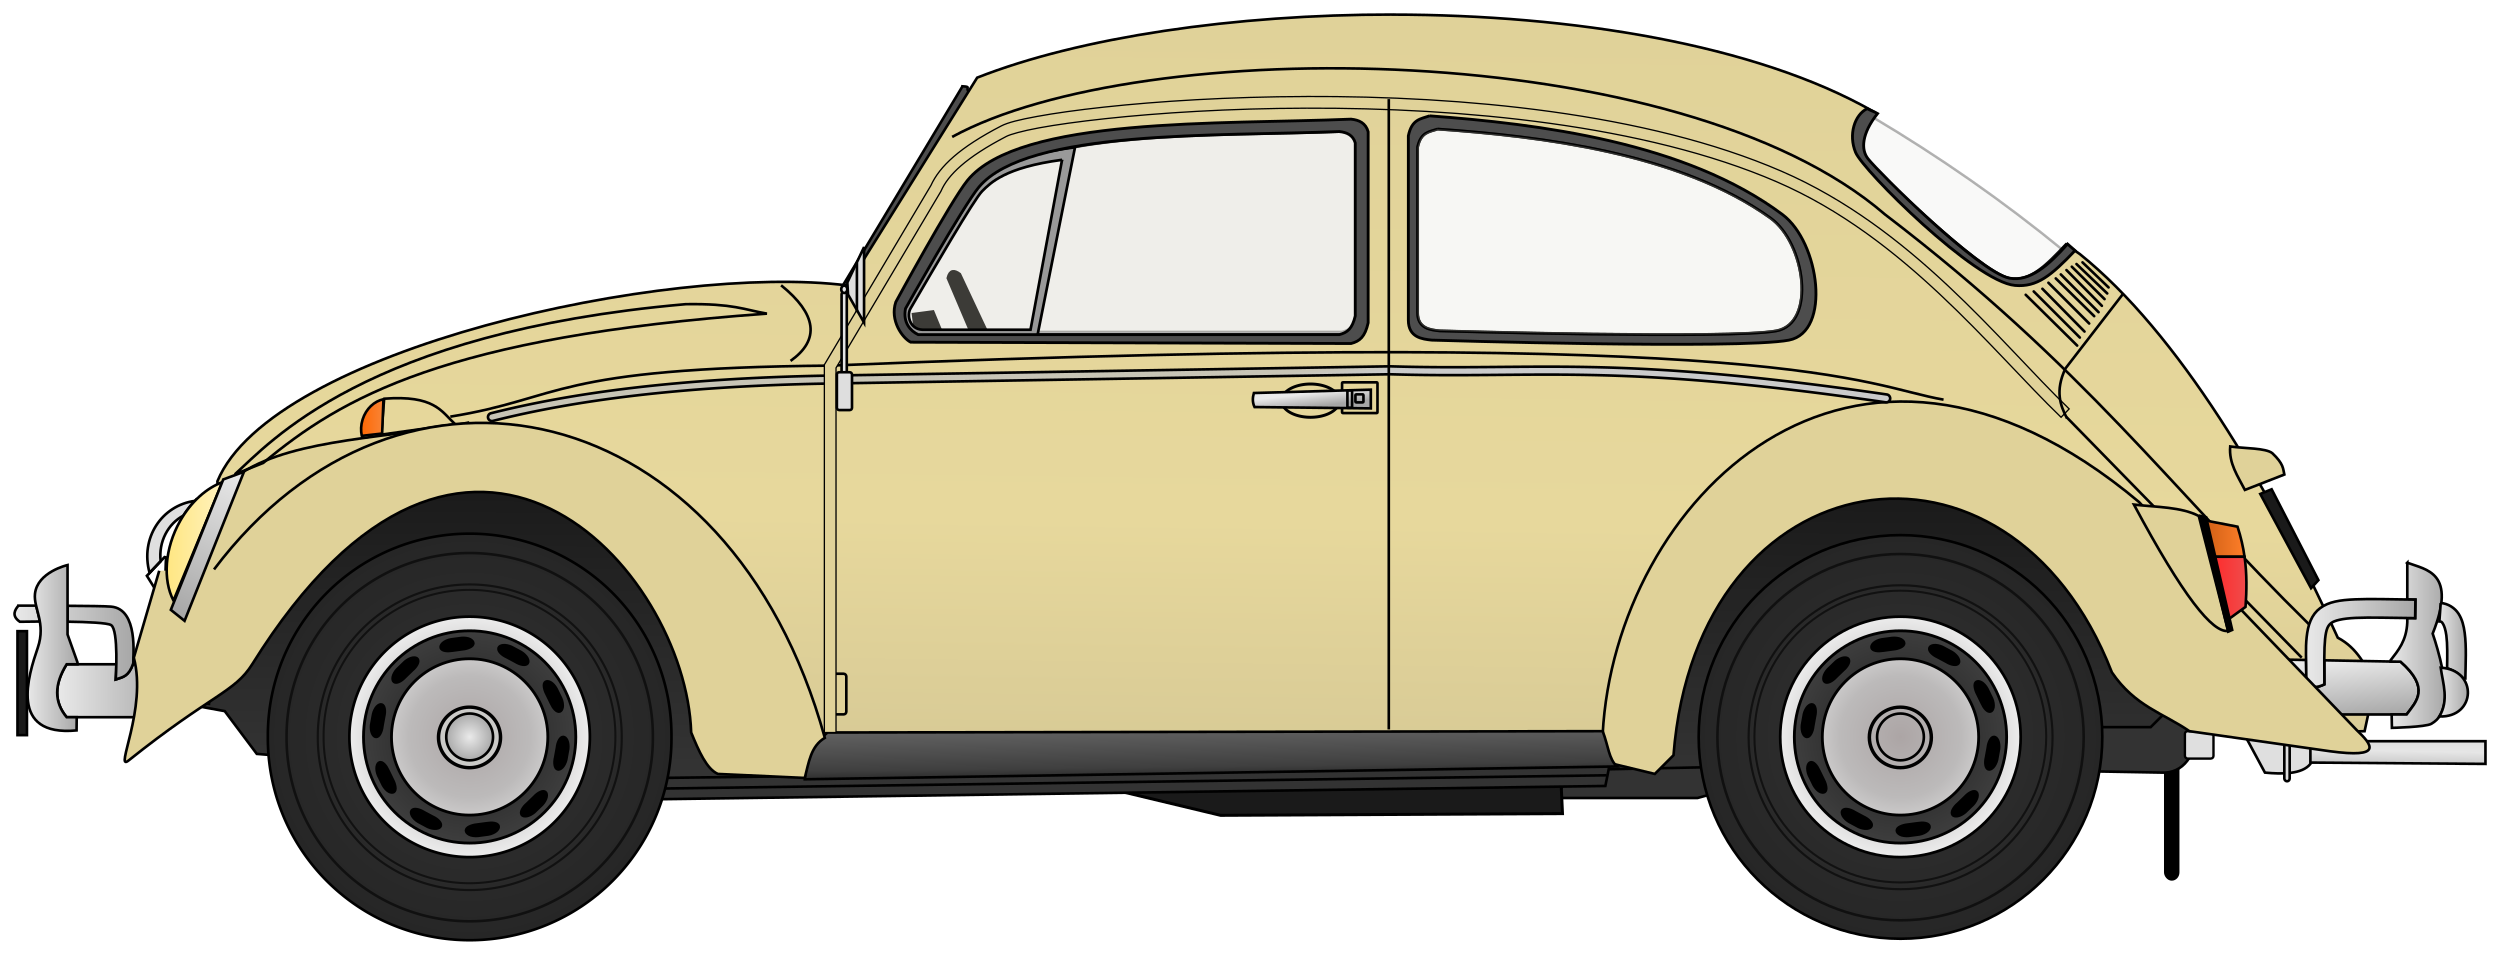 <?xml version="1.0" encoding="UTF-8"?>
<svg version="1.1" viewBox="0 0 944.75 360.25" xmlns="http://www.w3.org/2000/svg" xmlns:xlink="http://www.w3.org/1999/xlink">
<defs>
<linearGradient id="g">
<stop stop-color="#c8c5b6" offset="0"/>
<stop stop-color="#cbcbcb" offset="1"/>
</linearGradient>
<linearGradient id="a">
<stop stop-color="#eaeaea" offset="0"/>
<stop stop-color="#a6a6a6" offset="1"/>
</linearGradient>
<radialGradient id="f" cx="149.5" cy="424.55" r="76.767" gradientUnits="userSpaceOnUse">
<stop stop-color="#333" offset="0"/>
<stop stop-color="#262626" offset="1"/>
</radialGradient>
<radialGradient id="e" cx="147.36" cy="406.75" r="44.315" gradientUnits="userSpaceOnUse">
<stop stop-color="#aca5a5" offset="0"/>
<stop stop-color="#bcbaba" offset=".5"/>
<stop stop-color="#ededed" offset="1"/>
</radialGradient>
<radialGradient id="d" cx="135.61" cy="395.51" r="9.339" gradientUnits="userSpaceOnUse" xlink:href="#g"/>
<radialGradient id="c" cx="135.61" cy="395.51" r="9.339" gradientUnits="userSpaceOnUse" xlink:href="#a"/>
<radialGradient id="b" cx="138.01" cy="393.4" r="40.65" gradientTransform="translate(0 -1.4517e-5)" gradientUnits="userSpaceOnUse">
<stop stop-color="#1a1a1a" offset="0"/>
<stop stop-color="#3e3e3e" offset="1"/>
</radialGradient>
<linearGradient id="z" x1="795.69" x2="809.95" y1="337.44" y2="337.44" gradientUnits="userSpaceOnUse">
<stop stop-color="#ff2a2a" offset="0"/>
<stop stop-color="#ef4c4c" offset="1"/>
</linearGradient>
<linearGradient id="y" x1="792.47" x2="809.25" y1="318.36" y2="318.36" gradientUnits="userSpaceOnUse">
<stop stop-color="#cc5d14" offset="0"/>
<stop stop-color="#ff7f2a" offset="1"/>
</linearGradient>
<linearGradient id="x" x1="53.886" x2="27.968" y1="293.07" y2="348.13" gradientUnits="userSpaceOnUse" xlink:href="#a"/>
<linearGradient id="w" x1="471.07" x2="471.29" y1="253.7" y2="256.46" gradientUnits="userSpaceOnUse" xlink:href="#g"/>
<linearGradient id="v" x1="23.018" x2="45.094" y1="319.5" y2="319.5" gradientUnits="userSpaceOnUse">
<stop stop-color="#ffe680" offset="0"/>
<stop stop-color="#fff2bf" offset="1"/>
</linearGradient>
<linearGradient id="u" x1="406.59" x2="406.41" y1="406.87" y2="391.22" gradientUnits="userSpaceOnUse">
<stop stop-color="#333" offset="0"/>
<stop stop-color="#3f3f3f" offset=".136"/>
<stop stop-color="#5f5f5f" offset="1"/>
</linearGradient>
<linearGradient id="t" x1="453.13" x2="453.7" y1="263.92" y2="268.92" gradientUnits="userSpaceOnUse" xlink:href="#a"/>
<linearGradient id="s" x1="96.485" x2="105.94" y1="272.71" y2="272.71" gradientUnits="userSpaceOnUse">
<stop stop-color="#f60" offset="0"/>
<stop stop-color="#f8863a" offset="1"/>
</linearGradient>
<linearGradient id="r" x1="881.87" x2="893.65" y1="376.45" y2="376.45" gradientUnits="userSpaceOnUse" xlink:href="#a"/>
<linearGradient id="q" x1="881.88" x2="892.86" y1="357.05" y2="357.05" gradientUnits="userSpaceOnUse" xlink:href="#a"/>
<linearGradient id="p" x1="831.46" x2="873.81" y1="357.88" y2="357.88" gradientUnits="userSpaceOnUse" xlink:href="#a"/>
<linearGradient id="o" x1="863.44" x2="885.12" y1="358.77" y2="358.77" gradientUnits="userSpaceOnUse" xlink:href="#a"/>
<linearGradient id="n" x1="858.4" x2="860.76" y1="362.99" y2="385.85" gradientUnits="userSpaceOnUse" xlink:href="#a"/>
<linearGradient id="m" x1="869.12" x2="868.98" y1="395.13" y2="403.34" gradientUnits="userSpaceOnUse">
<stop stop-color="#dfdfdf" offset="0"/>
<stop stop-color="#e6e6e6" offset=".442"/>
<stop stop-color="#ccc" offset="1"/>
</linearGradient>
<linearGradient id="l" x1="-29.535" x2="-9.688" y1="359.78" y2="359.78" gradientUnits="userSpaceOnUse" xlink:href="#a"/>
<linearGradient id="k" x1="-34.475" x2="11.509" y1="357.72" y2="357.72" gradientUnits="userSpaceOnUse" xlink:href="#a"/>
<linearGradient id="j" x1="-18.353" x2="25.826" y1="375.94" y2="375.94" gradientUnits="userSpaceOnUse" xlink:href="#a"/>
<linearGradient id="i" x1="409.72" x2="408.59" y1="300.02" y2="451.45" gradientUnits="userSpaceOnUse">
<stop stop-color="#1a1a1a" offset="0"/>
<stop stop-color="#3e3e3e" offset="1"/>
</linearGradient>
<linearGradient id="h" x1="439.42" x2="435.37" y1="121.46" y2="419.46" gradientUnits="userSpaceOnUse">
<stop stop-color="#e0d299" offset="0"/>
<stop stop-color="#e7d89c" offset=".639"/>
<stop stop-color="#d4c794" offset="1"/>
</linearGradient>
</defs>
<g transform="translate(39.466 -114.91)">
<g stroke="#000">
<path d="m305.57 233.63 7.576-1.01 3.535 8.586 10.607-1.01-8.586-20.203c0.77-3.114 2.433-3.103 4.546-1.515l11.617 24.749-27.274 7.576z" stroke-width="1px"/>
<path d="m324.26 147.52-45.962 76.519 2.525 1.515 45.962-75.761c-1.747-1.791 1.097-2.053-2.525-2.273z" fill="#4d4d4d" stroke-width="1px"/>
<path d="m28.789 380.61 16.668 3.03 12.122 16.162 165.67 13.637 388.91-3.535 161.12-8.081 17.678-17.173-56.569-90.914-327.29 3.03-318.7-1.515z" fill="url(#i)" stroke-width="1px"/>
<path d="m486.78 120.41c-59.751-0.052-118.2 8.581-156.97 23.844l-49 78.531c-67.97-8.59-217.49 24.256-238.12 74l0.25 5.531-15.159 77.28 11.719 1.29c2.497-51.867 47.596-93.188 102.88-93.188 56.88 0 103 43.747 103 97.719 0 6.122-0.584 12.127-1.719 17.938l340.88-6.781c-0.437-3.657-0.656-7.388-0.656-11.156 0-53.972 46.088-97.719 102.97-97.719 56.88 0 103 43.747 103 97.719 0 2.382-0.073 4.754-0.25 7.094l64.5-1.281 4.031-18.688c-3.93-5.95-6.47-12.59-14.16-16.65-25.97-57.54-60.61-115.4-97.47-144.97l-5.28-3.66c-7.453 7.832-13.532 14.255-21.312 12.781-11.449-2.168-54.562-45-54.562-45-1.8-3.646-0.614-13.276 4.281-17.188l-1.41-0.96c-44.32-25.21-113.72-36.41-181.44-36.47zm17.031 43.281c38.772 2.74 91.271 8.898 125.75 33.594 13.202 9.456 17.419 39.83 2.281 42.656-17.343 3.238-127.28 0-127.28 0-3.321-0.351-8.312-0.836-8.312-6.812v-62.625c1.236-5.702 4.346-5.731 7.562-6.812zm-36.125 0.938c2.887 0.276 5.188 1.323 6.062 4.281v65.406c-1.136 4.799-2.927 6.262-6.062 7.062h-159.09c-2.95-1.427-5.784-4.463-4.781-9.844 0 0 21.881-38.979 27.781-45.969 18.456-21.862 89.917-19.069 136.09-20.938z" fill="url(#h)" stroke-width="1px"/>
<path d="m-14.281 365.94c-4.762 7.619-4.762 14.286 0 20h30.719c6.07-2.526 11.154-6.218 7.844-20h-13.531c-1.747 4.722-3.83 4.838-6.469 5.719 0 0 0.162-2.499 0.219-5.719h-18.781z" fill="url(#j)" stroke-width="1px"/>
<path d="m-32.5 343.78c-1.173 1.408-2.866 3.771 0.531 6.094 0 0 3.233-0.074 7.562-0.094-0.368-2.195-0.975-4.145-1.406-6-2.207 7.6e-4 -6.688 0-6.688 0zm18.562 0.062v6c7.616 0.114 15.073 0.446 16.438 1.281 2.959 1.811 1.781 20.531 1.781 20.531 2.709-0.904 4.85-0.986 6.625-6.094-0.138-2.531 2.05-20.5-8.406-21.406-2.152-0.187-9.261-0.268-16.438-0.312z" fill="url(#k)" stroke-width="1px"/>
<path d="m-13.938 328.44s-11.426 2.614-12.312 10.875c-0.591 5.506 4.239 11.006 1.062 20.375-3.537 10.431-11.162 33.683 14.656 31.25l0.062-5h-3.812c-4.762-5.714-4.762-12.381 0-20h4.094v-0.719l-3.75-10.531v-26.25z" fill="url(#l)" stroke-width="1px"/>
<rect x="-32.857" y="353.43" width="3.571" height="39.286" fill="#1a1a1a"/>
<rect x="778.83" y="384.4" width="4.798" height="62.801" ry="2.617" stroke-linecap="round" stroke-linejoin="round" stroke-width="1.044"/>
<path d="m899.79 403.59-66.418-0.505v-8.081h66.418z" fill="url(#m)" stroke-width="1px"/>
<path d="m833.63 395.01v8.586c-3.157 3.965-10.744 3.898-17.173 3.283l-7.071-13.132z" fill="#dfdfdf" stroke-width="1px"/>
<rect x="823.78" y="394.5" width="2.02" height="15.657" ry="1.01" fill="#dfdfdf" stroke-linecap="round" stroke-linejoin="round"/>
<path d="m811.16 363.94c-2.427 6.16-2.657 12.802 4.281 20.969h54.562c3.602-4.827 9.106-9.905-2.281-19.938l-28.84-0.53c-0.012 2.665 0.023 5.601 0.031 9.094-2.517 1.151-4.996 2.073-6.812-2.375-6e-3 -2.811-0.058-4.934-0.094-6.844l-20.844-0.375z" fill="url(#n)" stroke-width="1px"/>
<path d="m870.25 327.56v13.906c1.094 0.017 1.898 0.016 3.062 0.031l-0.094 7c-1.135-0.015-1.902-0.015-2.969-0.031v1.594c-0.3 7.054-3.405 10.581-6.312 14.375v0.469l3.781 0.062c11.387 10.032 5.883 15.111 2.281 19.938h-5.656l0.094 5.062s12.742-0.277 14.906-1.531c3.162-1.833 4.331-4.389 5.031-8.344 1.505-8.506-4.531-25.75-4.531-25.75 9.278-23.178-2.382-24.06-9.594-26.781z" fill="url(#o)" stroke-width="1px"/>
<path d="m850.44 341.41c-5.651 0.256-9.852 0.879-13.125 3.312s-4.608 6.376-5.094 10.938c-0.486 4.561-0.152 7.834-0.134 15.496 1.817 4.448 4.305 3.53 6.821 2.38-0.018-7.729-0.119-13.398 0.281-17.156 0.4-3.758 1.075-5.111 2.312-6.031 1.238-0.92 4.062-1.702 9.25-1.938s12.507-0.039 22.469 0.094l0.094-7c-9.911-0.133-17.224-0.35-22.875-0.094z" color="#000000" fill="url(#p)" style="block-progression:tb;text-indent:0;text-transform:none"/>
<path d="m882.88 342.78-0.5 6.969c0.813 0.06 0.87 0.135 1.344 0.875 0.474 0.74 1.003 2.293 1.281 4.375 0.437 3.276 0.381 7.74 0.281 12.406 2.732 0.934 4.756 2.313 6.156 3.906h0.75c0.097-5.825 0.451-12.001-0.25-17.25-0.35-2.625-0.935-5.067-2.312-7.219s-3.917-3.854-6.75-4.062z" color="#000000" fill="url(#q)" style="block-progression:tb;text-indent:0;text-transform:none"/>
<path d="m882.87 367.23c14.172 0.774 13.399 18.953-0.505 18.435 3.669-6.229 1.399-12.206 0.505-18.435z" fill="url(#r)" stroke-width="1px"/>
<path d="m105.71 265.58-1.07 13.57 27.86-3.93c-5.201-4.954-7.924-11.064-26.786-9.643z" fill="none" stroke-width="1px"/>
<path d="m105.44 265.78c-3.452 0.714-6.594 3.58-7.875 7.656-0.665 2.117-0.736 4.262-0.312 6.188l7.688-0.875 0.5-12.969z" fill="url(#s)" stroke-linecap="round" stroke-linejoin="round"/>
<path d="m547.5 416.47h54.548l18.183-5.051-15.152-6.566-48.992 1.01z" fill="#333" stroke-width="1px"/>
<path d="m383.87 413.94 37.938 9.088 129.19-0.649-0.513-11.036z" fill="#1a1a1a" stroke-width="1.142px"/>
<path d="m206.58 416.98 360.62-5.051 1.515-7.576-359.11 4.546z" fill="#333" stroke-width="1px"/>
<path d="m208.09 412.94 359.61-5.051" fill="none" stroke-width="1px"/>
<path d="m751.05 389.7h22.223l6.061-6.061 11.617 6.061c-0.331 10.534-5.397 17.658-13.637 17.173l-27.779-0.505z" fill="#333" stroke-width="1px"/>
<rect x="786.21" y="391.22" width="10.8" height="10.354" ry="1.01" fill="#dfdfdf" stroke-linecap="round" stroke-linejoin="round" stroke-width=".907"/>
<path d="m769.48 305.86c10.029 18.373 20.118 35.447 32.072 45.457" fill="none" stroke-width="1px"/>
<path d="m34.188 304.19c-12.538 1.692-20.783 14.069-17.125 27.219l4.187-4.41c-0.865-7.416 2.815-14.179 8.594-17.25 1.329-2.058 2.78-3.928 4.344-5.562zm-11.344 28.531c-0.114 0.619-0.261 1.244-0.5 1.844l1.094-0.56c-0.221-0.425-0.406-0.855-0.594-1.281z" color="#000000" fill="#dfdfdf" style="block-progression:tb;text-indent:0;text-transform:none"/>
<path d="m19.572 338.18-3.535-5.682 6.692-7.071 0.631 0.126c-0.635 4.306 0.833 8.935-3.788 12.627z" fill="none" stroke-width="1px"/>
<path transform="matrix(1.01 0 0 1.131 -5.126 -35.625)" d="m467.2 266.97a10.859 5.556 0 1 1-21.718 0 10.859 5.556 0 1 1 21.718 0z" fill="none" stroke-linecap="round" stroke-linejoin="round"/>
<rect x="467.7" y="259.39" width="13.385" height="11.617" ry=".253" fill="none" stroke-linecap="round" stroke-linejoin="round"/>
<path d="m434.37 263.43c-0.508 1.768-0.583 3.535 0.253 5.303l43.942 0.505v-7.071z" fill="url(#t)" stroke-width="1px"/>
<rect x="472.75" y="263.94" width="3.03" height="3.03" ry=".253" fill="none" stroke-linecap="round" stroke-linejoin="round"/>
<rect x="469.72" y="262.42" width="1.768" height="6.566" ry=".253" fill="none" stroke-linecap="round" stroke-linejoin="round"/>
<path d="m740.47 209.72c-7.933 8.311-12.418 11.856-20.553 10.315-11.449-2.168-54.56-44.989-54.56-44.989-2.052-4.157-4.037-13.559 2.752-15.932 25.106 14.897 49.275 31.668 72.361 50.605z" fill="#c8c5b6" fill-opacity=".329" opacity=".3" stroke-width=".953px"/>
<path d="m500.78 158.69c-3.411 1.202-6.72 1.226-8.031 7.562v69.625c0 6.641 5.321 7.172 8.844 7.562 0 0 116.61 3.598 135 0 16.056-3.141 11.565-36.93-2.438-47.438-36.569-27.443-92.253-34.268-133.38-37.312zm3.031 5c38.772 2.74 91.271 8.898 125.75 33.594 13.202 9.456 17.419 39.83 2.281 42.656-17.343 3.238-127.28 0-127.28 0-3.321-0.351-8.312-0.836-8.312-6.812v-62.625c1.236-5.702 4.346-5.731 7.562-6.812z" fill="#4d4d4d" stroke-width="1.086px"/>
<path d="m496.24 170.5v62.629c0 5.976 5.012 6.467 8.334 6.819 0 0 109.94 3.238 127.28 0 15.138-2.826 10.929-33.223-2.273-42.679-34.479-24.696-86.992-30.848-125.76-33.588-3.216 1.081-6.34 1.116-7.576 6.819z" fill="#e3e2db" opacity=".3" stroke-width="1px"/>
<path d="m303.74 230.53s21.879-38.973 27.779-45.962c18.456-21.862 89.942-19.092 136.12-20.961 2.887 0.276 5.186 1.335 6.061 4.293v65.407c-1.136 4.799-2.926 6.271-6.061 7.071h-159.1c-2.95-1.427-5.801-4.469-4.798-9.849z" fill="#c8c4b7" opacity=".3" stroke-width="1px"/>
<path d="m569.22 403.34-3.03-11.112c4.615-87.003 93.297-179.29 202.68-87.613 27.377 29.429 58.25 61.042 82.226 86.159 5.967 5.678 10.081 10.762-10.148 8.02l-53.033-7.576c-9.885-6.806-20.61-9.413-29.294-22.223-38.941-100.36-156.72-82.358-165.67 31.315l-7.071 7.071z" fill="#e0d299" stroke-width="1px"/>
<path d="m273.25 391.72 292.94-0.505c2.183 5.731 2.276 10.441 5.383 13.341l-306.91 4.842c0.569-5.893 1.418-11.785 8.586-17.678z" fill="url(#u)" stroke-width="1px"/>
<path d="m36.871 351.82c-4.692-19.193 7.913-37.123 15.152-58.336 20.623-13.132 56.864-12.987 85.863-18.94" fill="#e0d299" stroke-width="1px"/>
<path d="m41.416 330.1c70.314-93.438 194.92-66.265 230.82 63.64-5.356 3.163-6.072 9.421-7.576 15.152l-32.83-1.515c-4.221-1.804-7.203-8.565-10.102-15.657-1.96-61.421-84.994-155.59-165.84-25.862-6.711 10.769-15.298 11.315-46.8 36.469-5.518 4.406 7.117-19.591 2.02-38.891l9.596-32.83" fill="#e0d299" stroke-width="1px"/>
<path d="m44.594 297.12c-5.955 2.182-11.818 7.301-15.969 14.625-5.908 10.424-6.607 22.302-2.531 30.125l18.5-44.75z" fill="url(#v)" stroke-linecap="round" stroke-linejoin="round"/>
<rect x="275" y="369.51" width="5.357" height="15.357" ry="1.01" fill="#e0d299" stroke-linecap="round" stroke-linejoin="round"/>
<path d="m255.71 222.72c13.45 10.828 14.849 20.596 3.571 28.571" fill="none" stroke-width="1px"/>
<path d="m60 289.86c29.571-24.687 68.844-47.691 190.36-56.429-8.656-1.478-12.487-3.834-30.714-3.571-121.24 10.61-157.53 52.79-170.36 64.29z" fill="none" stroke-width="1px"/>
<path d="m833.21 350.93c-52.351-51.352-84.317-96.88-160.36-155-77.578-66.966-281.14-68.275-352.5-29.286" fill="none" stroke-width="1px"/>
<path d="m130.71 272.36c42.828-6.903 37.394-18.359 143.57-19.286 364.26-15.05 390.24 7.64 420.72 12.86" fill="none" stroke-width="1px"/>
<path d="m830.35 363.44c-3.03-3.03-88.893-90.914-88.893-90.914" fill="none" stroke-width="1px"/>
<path d="m366.78 170.56c-24.762 3.304-29.127 8.092-36.146 13.553l-29.946 48.702c0.9 3.791-0.28 8.945 5.114 9.164h46.725l14.254-71.419zm-4.89 4.742-11.921 64.21h-40.876c-4.715-0.191-6.016-5.373-4.474-8.01 8.469-14.491 24.034-41.343 27.102-44.377 3.067-3.034 8.526-8.935 30.17-11.823z" fill="#999" stroke-width="1.024px"/>
<path d="m666.15 155.96c-4.786 2.317-7.153 9.799-4.397 16.522 2.828 6.898 45.115 48.986 60.277 50.295 8.285 0.715 13.634-3.7 22.656-13.156-0.587-0.482-2.237-2.033-2.821-2.509-7.115 8.021-14.291 14.368-21.96 12.915-11.449-2.168-49.594-40.171-53.491-45.179-2.62-3.366-2.453-9.323 3.647-17.036-1.133-0.68-2.761-1.17-3.911-1.853z" fill="#4d4d4d" stroke-width="1.084px"/>
<path d="m485.84 253.34-213.62 3.531c-55.189 1.053-95.084 6.378-126.12 14.188a1.501 1.501 0 1 0 0.75 2.906c30.76-7.74 70.38-13.04 125.4-14.09l213.59-3.531c0.022 6.8e-4 0.041-6.7e-4 0.062 0 56.109 1.718 83.859-4.478 187.16 10.594a1.5 1.5 0 1 0 0.406-2.969c-103.53-15.106-131.63-8.908-187.53-10.625h-0.094z" color="#000000" fill="url(#w)" style="block-progression:tb;text-indent:0;text-transform:none"/>
<path d="m52.722 293.2-22.439 56.319-5.191-4.151 19.821-49.286z" fill="url(#x)" stroke-width="1px"/>
<path d="m726.05 226.31 19.445 19.193" fill="none" stroke-linecap="round" stroke-width="1px"/>
<path d="m729.08 225.05 17.425 17.425" fill="none" stroke-linecap="round" stroke-width="1px"/>
<path d="m732.36 224.04 15.91 16.162" fill="none" stroke-linecap="round" stroke-width="1px"/>
<path d="m734.63 221.76 15.405 15.405" fill="none" stroke-linecap="round" stroke-width="1px"/>
<path d="m737.41 220.12 14.521 14.268" fill="none" stroke-linecap="round" stroke-width="1px"/>
<path d="m739.31 218.61 14.268 14.268" fill="none" stroke-linecap="round" stroke-width="1px"/>
<path d="m741.45 216.97 13.385 13.511" fill="none" stroke-linecap="round" stroke-width="1px"/>
<path d="m743.47 215.7 12.374 12.248" fill="none" stroke-linecap="round" stroke-width="1px"/>
<path d="m745.24 214.69 11.617 11.112" fill="none" stroke-linecap="round" stroke-width="1px"/>
<path d="m747.51 214.06 9.849 9.47" fill="none" stroke-linecap="round" stroke-width="1px"/>
<path d="m808.88 300.05 14.9-5.808c-0.502-2.187-0.194-3.969-4.546-8.081-2.483-1.97-10.441-1.75-15.91-2.525-0.545 6.431 2.913 11.26 5.556 16.415z" fill="#e0d299" stroke-width="1px"/>
<path d="m814.69 301.57 19.193 35.608 2.778-3.03-17.678-34.345z" fill="#1a1a1a" stroke-width="1px"/>
<path d="m791.45 309.9c-6.568-3.432-15.957-3.33-24.496-4.293 18.647 34.817 29.746 48.577 35.608 47.73z" fill="#e0d299" stroke-width="1px"/>
<path d="m792.97 311.41 3.219 13.906h12.562c-0.516-3.647-1.365-7.418-2.656-11.375l-13.125-2.531z" fill="url(#y)" stroke-width="1px"/>
<path d="m796.19 325.31 5.625 24.25 7.312-5.312c0.426-6.086 0.564-12.305-0.375-18.938h-12.562z" fill="url(#z)" stroke-width="1px"/>
<path d="m794.23 310.41 9.849 42.553-1.515 0.631-10.354-43.689z" stroke-width="1px"/>
<path d="m471.09 159.94c-49.177 2.064-125.31-0.985-144.97 23.156-6.284 7.718-27.062 45.938-27.062 45.938-2.331 6.952 2.483 13.612 5.625 15.188l166.41 0.5c3.339-0.884 5.259-2.514 6.469-7.812v-72.219c-0.932-3.267-3.394-4.446-6.469-4.75zm-4.469 4.688c2.887 0.276 5.188 1.323 6.062 4.281v65.406c-1.136 4.799-2.927 6.262-6.062 7.062h-159.09c-2.95-1.427-5.816-4.463-4.812-9.844 0 0 21.881-38.979 27.781-45.969 18.456-21.862 89.948-19.069 136.12-20.938z" fill="#4d4d4d" stroke-width="1.084px"/>
<g stroke-linecap="round" stroke-linejoin="round">
<path transform="matrix(1.02 0 0 1.02 -12.281 -21.463)" d="m191.17 406.75a43.815 43.815 0 1 1-87.631 0 43.815 43.815 0 1 1 87.631 0z" fill="#b3b3b3"/>
<path transform="translate(-11.488 -31.154)" d="m225.77 424.55a76.267 76.267 0 1 1-152.53 0 76.267 76.267 0 1 1 152.53 0z" fill="url(#f)"/>
<path transform="translate(-1.639 -5.648)" d="m169.2 399.05a29.547 29.547 0 1 1-59.094 0 29.547 29.547 0 1 1 59.094 0z" fill="#ccc"/>
<path transform="matrix(1.037 0 0 1.037 -14.8 -28.417)" d="m191.17 406.75a43.815 43.815 0 1 1-87.631 0 43.815 43.815 0 1 1 87.631 0z" fill="url(#e)"/>
<path transform="matrix(1.325 0 0 1.294 -41.721 -118.21)" d="m144.45 395.51a8.839 8.839 0 1 1-17.678 0 8.839 8.839 0 1 1 17.678 0z" fill="url(#d)"/>
<path transform="translate(2.402 -2.112)" d="m144.45 395.51a8.839 8.839 0 1 1-17.678 0 8.839 8.839 0 1 1 17.678 0z" fill="url(#c)"/>
<path d="m138 353.29c-22.154 0-40.094 17.971-40.094 40.125s17.94 40.094 40.094 40.094 40.125-17.94 40.125-40.094-17.971-40.125-40.125-40.125zm0 10.562c16.318 0 29.562 13.244 29.562 29.562s-13.244 29.531-29.562 29.531-29.531-13.213-29.531-29.531 13.213-29.562 29.531-29.562z" fill="url(#b)" stroke-width="1.081"/>
<path d="m175.26 397.89-0.74 4.128c-0.261 1.109-0.833 2.223-1.452 2.876-0.619 0.653-1.338 0.944-1.869 0.743-0.532-0.201-0.88-0.74-1.029-1.627-0.149-0.888-0.082-1.863 0.179-2.972l0.648-3.572c0.113-1.133 0.418-2.072 0.846-2.864 0.428-0.792 0.988-1.226 1.555-1.208 0.568 0.019 1.098 0.489 1.473 1.307 0.375 0.818 0.503 2.056 0.39 3.189m-9.789 21.069-3.019 2.91c-0.879 0.725-1.979 1.306-2.867 1.45-0.888 0.144-1.607-0.016-1.907-0.498-0.3-0.482-0.281-1.165 0.139-1.962s1.031-1.571 1.91-2.296l2.61-2.525c0.777-0.833 1.55-1.432 2.371-1.801 0.821-0.369 1.461-0.38 1.924-0.05 0.462 0.33 0.621 1.089 0.422 1.967-0.199 0.878-0.806 1.972-1.583 2.806m-20.327 11.285s-4.016 0.541-4.016 0.541c-1.134 0.11-2.497-0.061-3.289-0.489-0.792-0.428-1.227-0.987-1.208-1.555 0.018-0.568 0.488-1.098 1.306-1.474 0.818-0.376 1.642-0.637 2.776-0.748 0 0 3.74-0.505 3.74-0.505 1.124-0.184 1.97-0.211 2.857-0.058 0.887 0.153 1.477 0.544 1.641 1.088 0.164 0.544-0.112 1.196-0.768 1.813-0.655 0.617-1.915 1.202-3.04 1.386m-22.93-2.824-3.7-1.979c-0.967-0.602-1.856-1.479-2.275-2.275-0.419-0.796-0.482-1.546-0.121-1.985 0.361-0.438 1.001-0.619 1.89-0.475 0.888 0.144 1.805 0.496 2.772 1.098l3.199 1.711c1.038 0.469 1.84 1.036 2.454 1.695 0.614 0.659 0.819 1.292 0.655 1.836-0.164 0.544-0.822 0.908-1.717 1.002-0.895 0.094-2.117-0.159-3.155-0.627m-17.006-15.84s-1.779-3.641-1.779-3.641c-0.471-1.037-0.685-2.408-0.536-3.296 0.149-0.888 0.538-1.48 1.082-1.645 0.543-0.166 1.197 0.108 1.816 0.761 0.619 0.653 1.069 1.372 1.54 2.409l1.656 3.392c0.537 1.004 0.779 1.834 0.921 2.723 0.141 0.889-0.039 1.574-0.501 1.904-0.462 0.33-1.169 0.279-1.964-0.143-0.795-0.422-1.697-1.46-2.234-2.464m-4.431-22.682 0.74-4.128c0.261-1.109 0.833-2.223 1.452-2.876 0.619-0.653 1.338-0.944 1.869-0.743 0.532 0.201 0.88 0.74 1.029 1.627 0.149 0.888 0.082 1.863-0.179 2.972l-0.648 3.572c-0.113 1.133-0.418 2.072-0.846 2.864-0.428 0.792-0.988 1.226-1.555 1.208-0.568-0.019-1.098-0.489-1.473-1.307-0.375-0.818-0.503-2.056-0.39-3.189m9.789-21.069 3.019-2.91c0.879-0.725 1.979-1.306 2.867-1.45 0.888-0.144 1.607 0.016 1.907 0.498 0.3 0.482 0.281 1.165-0.139 1.962s-1.031 1.571-1.91 2.296l-2.61 2.525c-0.777 0.833-1.55 1.432-2.371 1.801-0.821 0.369-1.461 0.38-1.924 0.05-0.462-0.33-0.621-1.089-0.422-1.967 0.199-0.878 0.806-1.972 1.583-2.806m20.327-11.285 4.016-0.541c1.134-0.11 2.497 0.061 3.289 0.489 0.792 0.428 1.227 0.987 1.208 1.555-0.018 0.568-0.488 1.098-1.306 1.474-0.818 0.376-1.642 0.637-2.776 0.748 0 0-3.74 0.505-3.74 0.505-1.124 0.184-1.97 0.211-2.857 0.058-0.887-0.153-1.477-0.544-1.641-1.088-0.164-0.544 0.112-1.196 0.768-1.813 0.655-0.617 1.915-1.202 3.04-1.386m22.93 2.824 3.7 1.979c0.967 0.602 1.856 1.479 2.275 2.275 0.419 0.796 0.482 1.546 0.121 1.985-0.361 0.438-1.001 0.619-1.89 0.475-0.888-0.144-1.805-0.496-2.771-1.098l-3.199-1.711c-1.038-0.469-1.84-1.036-2.454-1.695-0.614-0.659-0.819-1.292-0.655-1.836 0.164-0.544 0.822-0.908 1.717-1.002 0.895-0.094 2.117 0.159 3.155 0.627m17.006 15.84s1.779 3.641 1.779 3.641c0.471 1.037 0.685 2.408 0.536 3.296-0.149 0.888-0.538 1.48-1.082 1.645-0.543 0.166-1.197-0.108-1.816-0.761-0.619-0.653-1.069-1.372-1.54-2.409l-1.656-3.392c-0.537-1.004-0.779-1.834-0.921-2.723-0.141-0.889 0.039-1.574 0.501-1.904 0.462-0.33 1.169-0.279 1.964 0.143 0.795 0.422 1.697 1.46 2.234 2.464"/>
<path transform="matrix(.993 0 0 .993 -21.444 -20.578)" d="m230.31 416.98a69.701 69.701 0 1 1-139.4 0 69.701 69.701 0 1 1 139.4 0z" fill="none" opacity=".588"/>
<path transform="matrix(.824 0 0 .824 5.712 49.923)" d="m230.31 416.98a69.701 69.701 0 1 1-139.4 0 69.701 69.701 0 1 1 139.4 0z" fill="none" opacity=".588"/>
<path transform="matrix(.791 0 0 .791 10.912 63.423)" d="m230.31 416.98a69.701 69.701 0 1 1-139.4 0 69.701 69.701 0 1 1 139.4 0z" fill="none" opacity=".588"/>
</g>
<path d="m454.31 151.38c-29.404 0.084-56.123 1.803-76.5 4-10.188 1.099-18.79 2.323-25.375 3.531-6.585 1.208-10.983 2.273-13.531 3.594-15.628 8.098-23.305 15.235-26.594 22.531-0.038 0.084-0.119 0.166-0.156 0.25l-39.781 66.938-0.312 0.5v139h4.406v-137.78l39.594-66.656 0.125-0.25c2.59-5.933 9.324-12.606 24.562-20.531l0.188-0.094c1.351-0.7 5.849-2.007 12.281-3.188 6.432-1.18 14.957-2.379 25.062-3.469 20.21-2.179 46.79-3.885 76.031-3.969 58.482-0.167 127.65 6.19 177.69 27.844 48.276 20.892 80.785 63.292 107.41 88.969l3.062-3.156c-26.159-25.23-59.149-68.378-108.75-89.844-51.09-22.13-120.59-28.4-179.4-28.23z" color="#000000" fill="#e0d299" stroke-width=".5" style="block-progression:tb;text-indent:0;text-transform:none"/>
<path d="m485.36 152.36v238.21" fill="none" stroke-width="1px"/>
<g transform="translate(540.71)" stroke-linecap="round" stroke-linejoin="round">
<path transform="matrix(1.02 0 0 1.02 -12.281 -21.463)" d="m191.17 406.75c0 24.199-19.617 43.815-43.815 43.815-24.199 0-43.815-19.617-43.815-43.815 0-24.199 19.617-43.815 43.815-43.815 24.199 0 43.815 19.617 43.815 43.815z" fill="#b3b3b3"/>
<path transform="translate(-11.488 -31.154)" d="m225.77 424.55c0 42.121-34.146 76.267-76.267 76.267s-76.267-34.146-76.267-76.267 34.146-76.267 76.267-76.267 76.267 34.146 76.267 76.267z" fill="url(#f)"/>
<path transform="translate(-1.639 -5.648)" d="m169.2 399.05c0 16.318-13.229 29.547-29.547 29.547s-29.547-13.229-29.547-29.547 13.229-29.547 29.547-29.547 29.547 13.229 29.547 29.547z" fill="#ccc"/>
<path transform="matrix(1.037 0 0 1.037 -14.8 -28.417)" d="m191.17 406.75c0 24.199-19.617 43.815-43.815 43.815-24.199 0-43.815-19.617-43.815-43.815 0-24.199 19.617-43.815 43.815-43.815 24.199 0 43.815 19.617 43.815 43.815z" fill="url(#e)"/>
<path transform="matrix(1.325 0 0 1.294 -41.721 -118.21)" d="m144.45 395.51c0 4.882-3.957 8.839-8.839 8.839-4.882 0-8.839-3.957-8.839-8.839 0-4.882 3.957-8.839 8.839-8.839 4.882 0 8.839 3.957 8.839 8.839z" fill="url(#d)"/>
<path transform="translate(2.402 -2.112)" d="m144.45 395.51c0 4.882-3.957 8.839-8.839 8.839-4.882 0-8.839-3.957-8.839-8.839 0-4.882 3.957-8.839 8.839-8.839 4.882 0 8.839 3.957 8.839 8.839z" fill="url(#c)"/>
<path d="m138 353.29c-22.154 0-40.094 17.971-40.094 40.125s17.94 40.094 40.094 40.094 40.125-17.94 40.125-40.094-17.971-40.125-40.125-40.125zm0 10.562c16.318 0 29.562 13.244 29.562 29.562s-13.244 29.531-29.562 29.531-29.531-13.213-29.531-29.531 13.213-29.562 29.531-29.562z" fill="url(#b)" stroke-width="1.081"/>
<path d="m175.26 397.89-0.74 4.128c-0.261 1.109-0.833 2.223-1.452 2.876-0.619 0.653-1.338 0.944-1.869 0.743-0.532-0.201-0.88-0.74-1.029-1.627-0.149-0.888-0.082-1.863 0.179-2.972l0.648-3.572c0.113-1.133 0.418-2.072 0.846-2.864 0.428-0.792 0.988-1.226 1.555-1.208 0.568 0.019 1.098 0.489 1.473 1.307 0.375 0.818 0.503 2.056 0.39 3.189m-9.789 21.069-3.019 2.91c-0.879 0.725-1.979 1.306-2.867 1.45-0.888 0.144-1.607-0.016-1.907-0.498-0.3-0.482-0.281-1.165 0.139-1.962s1.031-1.571 1.91-2.296l2.61-2.525c0.777-0.833 1.55-1.432 2.371-1.801 0.821-0.369 1.461-0.38 1.924-0.05 0.462 0.33 0.621 1.089 0.422 1.967-0.199 0.878-0.806 1.972-1.583 2.806m-20.327 11.285s-4.016 0.541-4.016 0.541c-1.134 0.11-2.497-0.061-3.289-0.489-0.792-0.428-1.227-0.987-1.208-1.555 0.018-0.568 0.488-1.098 1.306-1.474 0.818-0.376 1.642-0.637 2.776-0.748 0 0 3.74-0.505 3.74-0.505 1.124-0.184 1.97-0.211 2.857-0.058 0.887 0.153 1.477 0.544 1.641 1.088 0.164 0.544-0.112 1.196-0.768 1.813-0.655 0.617-1.915 1.202-3.04 1.386m-22.93-2.824-3.7-1.979c-0.967-0.602-1.856-1.479-2.275-2.275-0.419-0.796-0.482-1.546-0.121-1.985 0.361-0.438 1.001-0.619 1.89-0.475 0.888 0.144 1.805 0.496 2.772 1.098l3.199 1.711c1.038 0.469 1.84 1.036 2.454 1.695 0.614 0.659 0.819 1.292 0.655 1.836-0.164 0.544-0.822 0.908-1.717 1.002-0.895 0.094-2.117-0.159-3.155-0.627m-17.006-15.84s-1.779-3.641-1.779-3.641c-0.471-1.037-0.685-2.408-0.536-3.296 0.149-0.888 0.538-1.48 1.082-1.645 0.543-0.166 1.197 0.108 1.816 0.761 0.619 0.653 1.069 1.372 1.54 2.409l1.656 3.392c0.537 1.004 0.779 1.834 0.921 2.723 0.141 0.889-0.039 1.574-0.501 1.904-0.462 0.33-1.169 0.279-1.964-0.143-0.795-0.422-1.697-1.46-2.234-2.464m-4.431-22.682 0.74-4.128c0.261-1.109 0.833-2.223 1.452-2.876 0.619-0.653 1.338-0.944 1.869-0.743 0.532 0.201 0.88 0.74 1.029 1.627 0.149 0.888 0.082 1.863-0.179 2.972l-0.648 3.572c-0.113 1.133-0.418 2.072-0.846 2.864-0.428 0.792-0.988 1.226-1.555 1.208-0.568-0.019-1.098-0.489-1.473-1.307-0.375-0.818-0.503-2.056-0.39-3.189m9.789-21.069 3.019-2.91c0.879-0.725 1.979-1.306 2.867-1.45 0.888-0.144 1.607 0.016 1.907 0.498 0.3 0.482 0.281 1.165-0.139 1.962s-1.031 1.571-1.91 2.296l-2.61 2.525c-0.777 0.833-1.55 1.432-2.371 1.801-0.821 0.369-1.461 0.38-1.924 0.05-0.462-0.33-0.621-1.089-0.422-1.967 0.199-0.878 0.806-1.972 1.583-2.806m20.327-11.285 4.016-0.541c1.134-0.11 2.497 0.061 3.289 0.489 0.792 0.428 1.227 0.987 1.208 1.555-0.018 0.568-0.488 1.098-1.306 1.474-0.818 0.376-1.642 0.637-2.776 0.748 0 0-3.74 0.505-3.74 0.505-1.124 0.184-1.97 0.211-2.857 0.058-0.887-0.153-1.477-0.544-1.641-1.088-0.164-0.544 0.112-1.196 0.768-1.813 0.655-0.617 1.915-1.202 3.04-1.386m22.93 2.824 3.7 1.979c0.967 0.602 1.856 1.479 2.275 2.275 0.419 0.796 0.482 1.546 0.121 1.985-0.361 0.438-1.001 0.619-1.89 0.475-0.888-0.144-1.805-0.496-2.771-1.098l-3.199-1.711c-1.038-0.469-1.84-1.036-2.454-1.695-0.614-0.659-0.819-1.292-0.655-1.836 0.164-0.544 0.822-0.908 1.717-1.002 0.895-0.094 2.117 0.159 3.155 0.627m17.006 15.84s1.779 3.641 1.779 3.641c0.471 1.037 0.685 2.408 0.536 3.296-0.149 0.888-0.538 1.48-1.082 1.645-0.543 0.166-1.197-0.108-1.816-0.761-0.619-0.653-1.069-1.372-1.54-2.409l-1.656-3.392c-0.537-1.004-0.779-1.834-0.921-2.723-0.141-0.889 0.039-1.574 0.501-1.904 0.462-0.33 1.169-0.279 1.964 0.143 0.795 0.422 1.697 1.46 2.234 2.464"/>
<path transform="matrix(.993 0 0 .993 -21.444 -20.578)" d="m230.31 416.98c0 38.495-31.206 69.701-69.701 69.701s-69.701-31.206-69.701-69.701 31.206-69.701 69.701-69.701 69.701 31.206 69.701 69.701z" fill="none" opacity=".588"/>
<path transform="matrix(.824 0 0 .824 5.712 49.923)" d="m230.31 416.98c0 38.495-31.206 69.701-69.701 69.701s-69.701-31.206-69.701-69.701 31.206-69.701 69.701-69.701 69.701 31.206 69.701 69.701z" fill="none" opacity=".588"/>
<path transform="matrix(.791 0 0 .791 10.912 63.423)" d="m230.31 416.98c0 38.495-31.206 69.701-69.701 69.701s-69.701-31.206-69.701-69.701 31.206-69.701 69.701-69.701 69.701 31.206 69.701 69.701z" fill="none" opacity=".588"/>
</g>
<path d="m280.75 221.66 6.314-13.385v28.537l-6.061-10.607z" fill="#dfdfdf" stroke-width="1px"/>
<path d="m284.36 214.19v18.688" fill="none" stroke-width="1px"/>
<rect x="278.57" y="225.4" width="1.964" height="31.429" ry=".714" fill="#e4e4e4"/>
<rect x="276.79" y="255.58" width="5.714" height="14.286" ry=".831" fill="#dedede" stroke-linecap="round" stroke-linejoin="round"/>
<path transform="translate(.653 1.337)" d="m280.06 222.9a1.136 1.389 0 1 1-2.273 0 1.136 1.389 0 1 1 2.273 0z" fill="#e4e4e4" stroke-linecap="round" stroke-linejoin="round"/>
<path d="m741.66 272.99c-2.527-4.764-4.599-10.346-0.588-18.846l21.786-28.214" fill="none" stroke-width="1px"/>
</g>
</g>
</svg>
